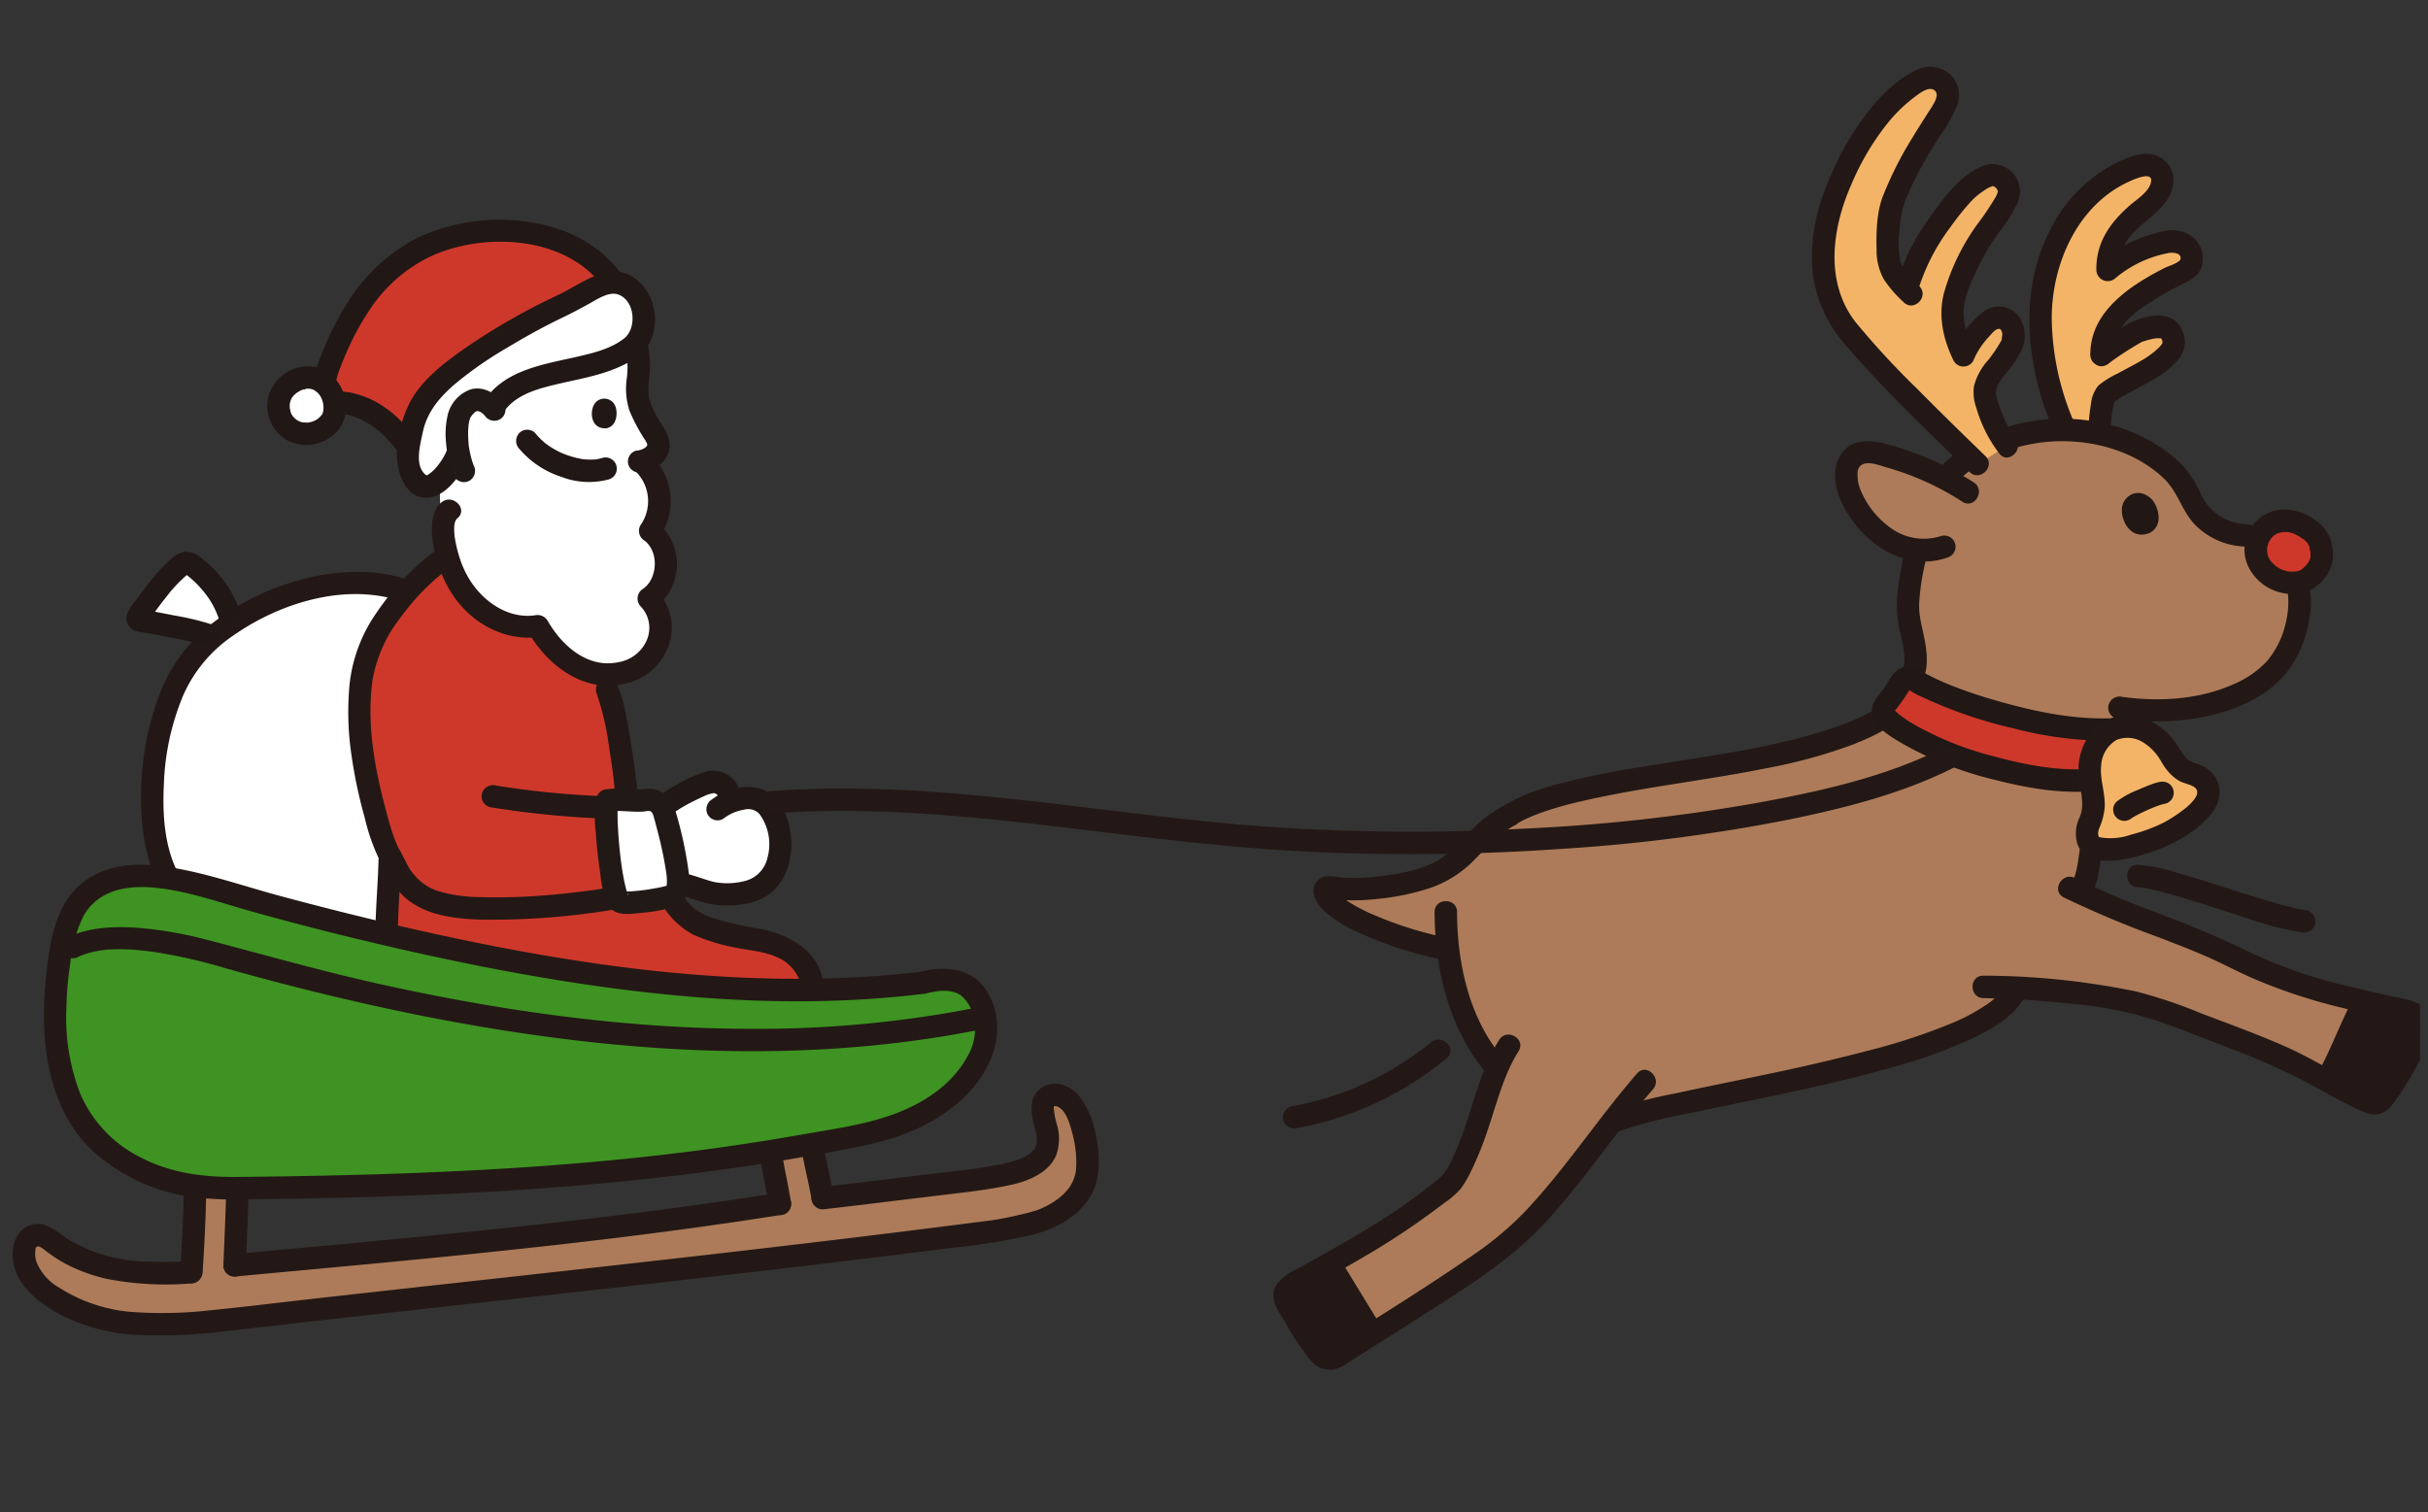 <svg width="61" height="38" fill="none" xmlns="http://www.w3.org/2000/svg"><rect width="100%" height="100%" fill="#333333" stroke="none"/><g clip-path="url(#a)"><path d="M7.855 23.02c.617.16 1.236.312 1.857.459l.006-.258c.009-.345.065-1.23.074-1.576l.003-.141c-.345-.741-.675-2.22-.727-2.928-.06-.813-.081-1.822.338-2.535.224-.428.503-.824.831-1.178-1.383-.513-3.18-.034-4.425.8-.087-.51-.503-1.132-1-1.474a.215.215 0 0 0-.142-.05.204.204 0 0 0-.094.045c-.462.333-.779.861-1.094 1.282-.024.033-.046.078-.012.104.018.01.038.018.058.02.19.033 1.373.246 1.705.367l.126.046a3.499 3.499 0 0 0-.738.827c-.878 1.432-1.051 3.986-.394 5.238.339.058.674.137 1.003.234.867.248 1.742.488 2.625.717Z" fill="#fff"/><path d="M10.17 15.138c-1.423-.522-3.101-.011-4.3.824-.551.369-.987.886-1.259 1.49a6.341 6.341 0 0 0-.493 2.23c-.038.748.004 1.583.36 2.26.169.321-.318.606-.487.285-.354-.674-.45-1.468-.446-2.22a7.23 7.23 0 0 1 .444-2.51 4.059 4.059 0 0 1 1.296-1.799 6.348 6.348 0 0 1 2.245-1.125c.902-.247 1.9-.305 2.79.021.338.124.192.669-.15.544Z" fill="#231815"/><path d="M5.494 15.536a2.127 2.127 0 0 0-.36-.65 2.616 2.616 0 0 0-.437-.434.481.481 0 0 0-.044-.03c-.047-.026-.016-.03.093-.014.004-.005-.08.06-.033.023-.2.17-.382.363-.54.574a9.081 9.081 0 0 0-.348.464l-.055.078-.027.038c-.025.042-.027.03-.007-.037l-.038-.142.016.023-.101-.102c-.028-.014.02-.003.026-.002.022.002.044.008.065.011a44.296 44.296 0 0 1 .685.13c.31.052.618.125.919.22a.29.29 0 0 1 .197.346.284.284 0 0 1-.347.198 6.66 6.66 0 0 0-.919-.22 34.734 34.734 0 0 0-.501-.096c-.104-.02-.214-.03-.315-.058a.336.336 0 0 1-.228-.437c.049-.11.114-.21.193-.301.146-.203.297-.402.456-.595.135-.171.286-.33.45-.473a.673.673 0 0 1 .34-.187.624.624 0 0 1 .461.188c.439.343.767.808.944 1.336.11.346-.434.495-.543.15h-.002Z" fill="#211715"/><path d="M20.377 24.605c-.061-.27-.211-.417-.421-.61-.249-.23-.758-.376-1.197-.423a6.731 6.731 0 0 1-1.028-.266c-.38-.112-.633-.383-.84-.7a3.84 3.84 0 0 0-3.09-1.472 17.676 17.676 0 0 0-4.01.51c-.009.346-.065 1.231-.073 1.576-.007.258-.186.545.764.858.78.257 2.463.71 3.862.835 1.895.17 4.133.26 5.458.25.804-.006.575-.558.575-.558ZM15.482 7.193c-.795-1.273-2.356-1.509-3.626-1.337-2.19.298-3.216 2.017-3.848 4.096a.19.19 0 0 0 .254.217c.33-.127.728.003 1.096.206.49.27.83.744 1.151 1.203" fill="#CE382A"/><path d="M15.24 7.336c-.874-1.371-2.918-1.524-4.31-.944a3.776 3.776 0 0 0-1.646 1.397 6.71 6.71 0 0 0-.566 1.036 8.97 8.97 0 0 0-.225.564c-.053.2-.12.399-.197.592-.03.058.017.059-.033-.01.004-.042-.011-.064-.046-.064-.037-.004-.038-.01-.004-.017a.553.553 0 0 1 .229-.045c.134-.01.27-.002.401.027.287.064.559.182.801.348.465.31.793.766 1.11 1.217.208.298-.28.58-.487.285-.292-.416-.597-.85-1.05-1.102-.217-.121-.492-.25-.749-.214a.949.949 0 0 1-.363.048.488.488 0 0 1-.307-.206c-.147-.226-.03-.475.046-.704.073-.218.151-.434.237-.647a7.83 7.83 0 0 1 .594-1.202 4.508 4.508 0 0 1 1.81-1.717 4.855 4.855 0 0 1 2.621-.424c1.059.115 2.035.58 2.621 1.498.196.306-.292.59-.487.284Z" fill="#211715"/><path d="M9.924 21.743c-.386-.599-.798-2.37-.856-3.167-.06-.814-.081-1.822.338-2.535.377-.773 1.174-1.588 1.606-1.914 0 0 1.189.321 2.456 1.468 1.266 1.146 1.66 1.656 1.66 1.656.2.246.39.843.438 1.12.014.083.153 1.226.153 1.607l-.186 2.573c-.818.138-1.645.226-2.474.263-2.202.087-2.755-.207-3.238-1.278" fill="#CE382A"/><path d="M16.35 11.494c.188-.12.272-.332.093-.589a3.17 3.17 0 0 1-.334-.608c-.15-.333-.094-.566-.07-.915a2.355 2.355 0 0 0-.112-.95c-.081.098-.172.188-.271.269-.965.792-2.613.452-3.273 1.55a.528.528 0 0 0-.459-.2.65.65 0 0 0-.392.401 1.94 1.94 0 0 0-.048.88c-.054.222-.16.428-.312.599.038.211.068.61.121.912.731-.173 4.762-1.248 4.762-1.248a.705.705 0 0 0 .296-.101Z" fill="#fff"/><path d="M16.73 14.23a1.024 1.024 0 0 0-.393-.89 1.321 1.321 0 0 0-.232-1.757l-.086-.068-.82.264c-.549.177-1.31.105-1.762-.482-.513-.196-1.594-.353-1.855.271-.68.483-.528.965-.483 1.388.004.203.022.405.053.606.078.593.34 1.148.747 1.586a1.919 1.919 0 0 0 1.615.584c.258.503.688.898 1.211 1.114.527.192 1.173.105 1.562-.299.39-.403.426-1.129.014-1.51a1.013 1.013 0 0 0 .43-.808Z" fill="#fff"/><path d="M16.343 11.634c.007.38-.041.758-.142 1.124a2.309 2.309 0 0 1-.352.8c-.185.244-.448.419-.745.496-.248.047-.5.07-.753.065a2.072 2.072 0 0 1-.738-.075.29.29 0 0 1-.198-.347.284.284 0 0 1 .347-.197.643.643 0 0 0 .118.03c.079.017-.027 0 .028.005l.096.009a4.739 4.739 0 0 0 .887-.023l.083-.016a.927.927 0 0 0 .069-.019c.023-.007.02-.007-.005.003a1.12 1.12 0 0 0 .274-.18c.032-.03.061-.063.093-.094a1.14 1.14 0 0 0 .016-.025c.068-.112.123-.231.166-.356.135-.386.2-.792.193-1.2-.008-.363.555-.363.563 0Z" fill="#fff"/><path d="M15.982 11.323a.42.42 0 0 0 .253-.095c.046-.051.023-.09-.02-.159a4.536 4.536 0 0 1-.4-.75 1.8 1.8 0 0 1-.065-.83c.037-.32.009-.643-.082-.95-.112-.347.432-.495.543-.15.109.364.143.747.1 1.125-.022.15-.026.303-.012.454.036.156.095.307.176.446.146.287.405.539.336.887-.063.32-.374.52-.679.566a.291.291 0 0 1-.347-.198.284.284 0 0 1 .197-.346ZM15.466 10.227c.053.148.038.493-.243.536-.374.014-.412-.401-.295-.602a.296.296 0 0 1 .538.066Z" fill="#211715"/><path d="M15.524 17.25c.187.466.256.994.338 1.485.045.275.085.551.116.828.03.162.034.328.013.49a.282.282 0 0 1-.544-.149c-.013.064-.002.063-.005.007l-.004-.099a4.687 4.687 0 0 0-.024-.261l-.022-.175-.006-.047-.014-.099c-.02-.136-.041-.271-.064-.407a6.837 6.837 0 0 0-.327-1.423.284.284 0 0 1 .197-.346.288.288 0 0 1 .347.197h-.002Z" fill="#231815"/><path d="M17.098 22.155c.303.17.637.277.983.313.338.012 1.027.01 1.305-.477a1.59 1.59 0 0 0 .184-.432c.076-.393.013-.8-.179-1.151a.816.816 0 0 0-.217-.248c-.22-.159-.58-.116-.87.01l.006-.018a.396.396 0 0 0-.409-.503.91.91 0 0 0-.252.066c-.373.15-.724.352-1.042.6" fill="#fff"/><path d="M17.886 20.088c.337-.26.87-.41 1.28-.248.512.203.708.849.715 1.352.006.484-.169 1.003-.578 1.291-.318.225-.736.273-1.115.268a2.252 2.252 0 0 1-.662-.124c-.226-.071-.458-.167-.693-.14a.283.283 0 0 1-.282-.282.288.288 0 0 1 .282-.282c.38-.043.747.15 1.106.238.252.048.51.041.758-.021a.773.773 0 0 0 .585-.588 1.287 1.287 0 0 0-.2-1.097.383.383 0 0 0-.391-.11c-.19.03-.37.11-.522.229a.283.283 0 0 1-.385-.101.289.289 0 0 1 .101-.386l.001.001Z" fill="#211715"/><path d="M16.407 20.115c.188-.156.391-.292.607-.407.208-.121.428-.221.657-.3a.732.732 0 0 1 .706.128.663.663 0 0 1 .203.69.282.282 0 0 1-.543-.15c.002-.008.014-.073.01-.034-.002.036-.002-.015-.002-.022.003-.032.012.046-.002-.004-.009-.03-.007-.018.004.003-.009-.016-.02-.033-.028-.05-.017-.032.04.044-.006-.004-.02-.02-.015-.014.005 0-.016-.011-.034-.019-.049-.03-.03-.022.058.022-.006-.002-.03-.01-.018-.005.007-.003h-.058c-.036-.003.041-.012.002 0l-.12.03c-.078.022.03-.016-.017.005l-.068.031a7.06 7.06 0 0 0-.474.233c-.08.045-.16.092-.236.143-.068.043-.132.09-.193.141a.289.289 0 0 1-.399 0 .285.285 0 0 1 0-.398Z" fill="#211715"/><path d="M15.609 22.823a18.815 18.815 0 0 1-3.496.284c-.69-.02-1.446-.099-1.975-.589a2.57 2.57 0 0 1-.56-.84.29.29 0 0 1 .101-.385.284.284 0 0 1 .386.101c.059.133.126.263.2.388.054.096.12.184.196.263.155.164.35.285.566.35.33.095.67.144 1.014.146.541.016 1.083.002 1.622-.043.602-.045 1.2-.122 1.796-.218a.29.29 0 0 1 .347.197.284.284 0 0 1-.197.347v-.001ZM12.457 19.737c.918.148 1.844.238 2.773.27.361.017.364.581 0 .563a23.337 23.337 0 0 1-2.923-.29.284.284 0 0 1-.197-.347.288.288 0 0 1 .346-.197Z" fill="#231815"/><path d="M12.39 10.242c.662-1.087 2.535-.757 3.498-1.547.289-.237.331-.578.246-.94-.091-.383-.433-.721-.818-.645-.384.076-.818.394-1.176.557-.722.328-2.064 1.08-2.83 1.715-.604.503-.88.905-.98 1.508-.026.151-.24.923.195 1.267.388.306.869-.516.936-.679" fill="#fff"/><path d="M12.147 10.1c.507-.805 1.498-.94 2.35-1.136.405-.094.854-.198 1.187-.464.326-.26.267-.965-.164-1.104-.229-.074-.522.127-.711.231-.232.128-.462.25-.7.364-.468.225-.923.478-1.367.746-.468.27-.912.579-1.327.925-.383.332-.69.7-.795 1.206-.061.3-.215.828.073 1.061.022.018.046.02.008.013.026.005.03 0 .05-.013a.913.913 0 0 0 .202-.177c.11-.125.199-.265.265-.417a.284.284 0 0 1 .386-.1.289.289 0 0 1 .1.385c-.149.35-.477.791-.869.872-.617.127-.88-.618-.86-1.101.012-.467.133-.925.353-1.338.314-.544.844-.946 1.35-1.3a15.919 15.919 0 0 1 1.637-.99c.233-.124.47-.238.707-.352.31-.147.594-.34.91-.472.31-.129.627-.175.93-.004a1.189 1.189 0 0 1 .544.743 1.27 1.27 0 0 1-.102.962c-.158.23-.376.412-.631.525-.533.267-1.127.356-1.7.493-.494.118-1.052.27-1.34.726-.193.306-.68.023-.486-.285Z" fill="#211715"/><path d="M15.274 12.05c-.384.1-.79.077-1.16-.065a2.328 2.328 0 0 1-1.067-.707.29.29 0 0 1 0-.399.284.284 0 0 1 .398 0 1.705 1.705 0 0 0 .239.244c.004.004.058.046.034.028a2.205 2.205 0 0 0 .389.229 2.318 2.318 0 0 0 .537.157c.078.014-.035-.003.01.001l.062.006c.081.005.163.005.245 0 .015-.001.07-.01.002.001l.053-.01c.037-.007.073-.016.11-.027a.282.282 0 1 1 .15.543h-.002Z" fill="#211715"/><path d="M10.072 21.645c-.014.526-.06 1.05-.073 1.576a.282.282 0 1 1-.564 0c.014-.526.06-1.05.074-1.576a.282.282 0 1 1 .563 0ZM17.135 22.465c.167.282.433.493.746.591.365.115.737.204 1.115.266.693.109 1.464.469 1.654 1.209.09.351-.453.501-.543.15a1.04 1.04 0 0 0-.6-.636c-.33-.147-.683-.163-1.03-.235a4.886 4.886 0 0 1-1.059-.325 1.986 1.986 0 0 1-.77-.735c-.201-.303.287-.585.487-.285Z" fill="#231815"/><path d="M12.175 10.436c.03.042-.02-.02-.024-.024-.003-.004-.066-.054-.023-.024-.021-.015-.044-.027-.067-.04-.043-.027.014.001-.014-.007-.008-.002-.083-.02-.045-.014.038.007-.024.001-.032 0 .059.004.014 0-.009.005.055-.01.013-.001-.01.011-.057.03.028-.032-.02.015-.018.018-.037.035-.054.054-.005.005-.046.058-.026.03a.612.612 0 0 0-.053.093c.03-.061.006-.007.001.01-.011.04-.018.082-.026.123-.01.06.003-.052-.001.017l-.006.06a2.283 2.283 0 0 0-.005.138c0 .107.006.214.017.32.005.053-.002-.012.003.02a2.64 2.64 0 0 0 .085.375c.008.024.016.048.025.07.005.014.034.08.008.023a.289.289 0 0 1-.1.385.285.285 0 0 1-.386-.1 2.633 2.633 0 0 1-.204-.828 2.136 2.136 0 0 1 .047-.754.906.906 0 0 1 .575-.612c.327-.087.646.112.83.368a.283.283 0 0 1-.101.386.29.29 0 0 1-.386-.101Z" fill="#211916"/><path d="M16.87 22.514c.26-.087.145-.626.13-.737a11.653 11.653 0 0 0-.342-1.453.391.391 0 0 0-.412-.225c-.274.048-.711-.042-.984.011-.1.342.09 2.297.29 2.532.098.114 1.126-.064 1.317-.128Z" fill="#fff"/><path d="M16.794 22.242a.095.095 0 0 0-.051.028c-.02.03-.022.033-.005.006.014-.028.014-.026-.001.005a.451.451 0 0 0 .014-.047.839.839 0 0 0 .003-.132 1.623 1.623 0 0 0-.006-.104c-.002-.015-.017-.12-.004-.039l-.017-.107a9.933 9.933 0 0 0-.21-.982 13.343 13.343 0 0 0-.098-.366.606.606 0 0 1-.028-.091c-.01-.026-.001-.009.023.054a.06.06 0 0 1-.02-.037c-.03-.021-.02-.03-.05-.045-.048-.023-.116.002-.196.008a2.336 2.336 0 0 1-.277-.002c-.099-.004-.196-.011-.294-.014-.08-.002-.16 0-.24.006l.197-.197a.267.267 0 0 1-.01.041c-.025.055.002-.05.002-.009 0 .052-.008.104-.01.156-.002.123 0 .247.007.37.014.311.043.622.083.932.008.058.003.022.002.009a4.605 4.605 0 0 0 .023.163c.012.076.025.152.04.227.02.112.046.222.079.33l.02.06c.019.06-.023-.05-.006-.014.002.003.02.037.021.036.042-.034-.192-.11-.105-.09.038.008-.075-.002.002 0l.08.002c.068 0 .137-.006.206-.012a4.48 4.48 0 0 0 .466-.064c.121-.019.242-.045.36-.08.346-.111.494.433.15.544a4.541 4.541 0 0 1-.895.156c-.265.028-.618.074-.769-.202a2.384 2.384 0 0 1-.196-.77c-.054-.354-.093-.71-.116-1.067a2.738 2.738 0 0 1 .022-.868.277.277 0 0 1 .197-.197c.181-.027.365-.034.547-.019.09.005.181.011.272.012.08.001.16-.004.24-.014a.685.685 0 0 1 .712.52c.159.52.275 1.05.346 1.59.042.341 0 .715-.36.859a.283.283 0 0 1-.347-.197.289.289 0 0 1 .197-.348Z" fill="#211916"/><path d="M16.303 11.384a1.604 1.604 0 0 1 .276 2.098l-.101-.385a1.366 1.366 0 0 1-.036 2.185l.056-.443a1.331 1.331 0 0 1 .327 1.298 1.468 1.468 0 0 1-.997 1.007c-1.062.34-2.055-.38-2.56-1.27l.319.13c-.968.131-1.857-.402-2.325-1.24a3.308 3.308 0 0 1-.4-1.243c-.031-.296-.018-.694.232-.9.277-.228.679.168.398.4-.113.092-.08.357-.065.51-.01-.108.005.02.01.041a3.387 3.387 0 0 0 .103.42c.052.17.122.333.208.487.33.591.979 1.078 1.688.982a.295.295 0 0 1 .319.13c.353.622 1.004 1.21 1.775 1.048a.942.942 0 0 0 .723-.563.78.78 0 0 0-.155-.838.285.285 0 0 1 .058-.443c.37-.256.402-.936.035-1.212a.286.286 0 0 1-.101-.385 1.05 1.05 0 0 0-.188-1.415c-.28-.231.121-.628.399-.399h.002Z" fill="#231815"/><path d="M7.372 10.825a.701.701 0 0 1-.317-.907c.108-.265.595-.594.995-.352a.788.788 0 0 1 .29.98.766.766 0 0 1-.968.28Z" fill="#fff"/><path d="M7.228 11.07a.99.99 0 0 1-.486-1.096 1.038 1.038 0 0 1 1.17-.756.887.887 0 0 1 .323.134 1.072 1.072 0 0 1 .452.962.867.867 0 0 1-.186.488 1.048 1.048 0 0 1-1.273.268.284.284 0 0 1-.101-.386.289.289 0 0 1 .385-.101l.016.008a.228.228 0 0 1-.018-.007.746.746 0 0 0 .1.03l.017.003a.245.245 0 0 1-.023-.002c.035-.001.07 0 .104.004.018 0 .035-.002.052-.003.057-.004-.068.013.003-.002a.794.794 0 0 0 .14-.042l-.035.015.031-.014a.841.841 0 0 0 .09-.052l.013-.01a.334.334 0 0 1-.016.013c.005-.012.034-.029.044-.039a.868.868 0 0 1 .062-.068c-.047.037-.023.031-.005.003l.018-.03c.015-.025.008-.05-.011.03.002-.01.007-.021.01-.031a.813.813 0 0 0 .02-.08c.015-.067-.005.07 0 0a.82.82 0 0 0 .003-.082c0-.027-.005-.056-.006-.085.003.087.006.042.001.018a.817.817 0 0 0-.035-.13c-.01-.027-.033-.051.006.01-.008-.013-.014-.029-.02-.043-.015-.028-.032-.054-.05-.081-.03-.05.045.05.006.006-.014-.017-.028-.034-.044-.049l-.03-.028c-.03-.03-.025.002.01.006-.01-.001-.034-.024-.043-.03l-.05-.029c-.056-.034.056.016-.004-.003l-.054-.016a.213.213 0 0 1-.054-.01c.045.005.052.006.02.004a.617.617 0 0 0-.08 0c-.051.004-.004.015.012-.002-.013.014-.083.019-.104.025a.237.237 0 0 1-.05.018l.034-.014a.957.957 0 0 0-.137.077l-.014.01c-.024.018-.019.013.016-.014a.822.822 0 0 0-.095.089c-.01.01-.019.024-.03.034.052-.047.025-.033.01-.01a.507.507 0 0 0-.034.06.47.47 0 0 1 .011-.028c.002.01-.014.043-.018.053a.735.735 0 0 0-.02.082.624.624 0 0 0-.002.035v.053c0 .011 0 .023.002.034a.223.223 0 0 1-.005-.024c.016.035.016.08.029.117.005.01.009.02.011.032a.765.765 0 0 0 .042.066c.027.03.057.06.088.087l-.028-.022a.937.937 0 0 0 .095.059.285.285 0 0 1 .101.385.288.288 0 0 1-.386.1Z" fill="#211715"/><path d="M9.68 21.887a5.038 5.038 0 0 1-.517-1.342 12.147 12.147 0 0 1-.334-1.582 7.352 7.352 0 0 1-.046-1.776 3.86 3.86 0 0 1 .688-1.808 6.566 6.566 0 0 1 1.399-1.493.284.284 0 0 1 .385.1.289.289 0 0 1-.101.386c-.417.332-.786.72-1.097 1.153a3.466 3.466 0 0 0-.701 1.588c-.139 1.033.04 2.096.3 3.095.123.47.25.98.511 1.395.194.307-.294.59-.487.284Z" fill="#231815"/><path d="M4.898 30.018a74.465 74.465 0 0 1-.09 1.945c-1.273.08-2.437-.014-3.36-.665a6.526 6.526 0 0 0-.314-.212.333.333 0 0 0-.508.218.894.894 0 0 0-.014.366 1.48 1.48 0 0 0 .735.925c1.212.845 2.837.737 4.574.538 6.386-.728 12.723-1.374 19.096-2.205a7.66 7.66 0 0 0 1.2-.284c.834-.338 1.065-.853 1.097-1.237a3.091 3.091 0 0 0-.163-1.213c-.097-.279-.267-.6-.552-.676a.331.331 0 0 0-.37.144c-.095.145.025.55.068.735.137.59-.181.823-.68 1.024a9.314 9.314 0 0 1-1.182.233c-1.47.168-2.296.282-3.766.45-.073-.445-.205-.976-.252-1.26l-1.045.197c.047.284.17.866.24 1.287-4.536.518-9.197 1.044-13.732 1.562.016-.444.074-1.531.081-1.873H4.898Z" fill="#AD7B59"/><path d="M5.895 31.51c3.555-.331 7.114-.643 10.655-1.106.992-.13 1.983-.272 2.972-.429a.291.291 0 0 1 .346.197.283.283 0 0 1-.197.347c-3.548.564-7.122.933-10.698 1.27l-3.078.286a.284.284 0 0 1-.282-.282.288.288 0 0 1 .282-.282ZM20.688 28.77c.07.414.179.821.249 1.236a.289.289 0 0 1-.198.347.285.285 0 0 1-.346-.197c-.07-.415-.178-.823-.249-1.237a.289.289 0 0 1 .198-.347.285.285 0 0 1 .346.197Z" fill="#231815"/><path d="M19.643 28.966c.067.403.157.803.224 1.206a.307.307 0 0 1-.028.217.281.281 0 0 1-.515-.067c-.067-.404-.157-.804-.224-1.206a.305.305 0 0 1 .028-.218.281.281 0 0 1 .515.068ZM5.18 30.018a42.51 42.51 0 0 1-.09 1.945.288.288 0 0 1-.283.282.284.284 0 0 1-.282-.282c.044-.647.077-1.297.091-1.945a.282.282 0 1 1 .564 0ZM6.242 30.018c-.013.591-.044 1.183-.065 1.775a.282.282 0 1 1-.564 0c.021-.592.053-1.184.066-1.775a.282.282 0 1 1 .563 0Z" fill="#231815"/><path d="M23.186 24.692c-5.554.688-11.98-.68-17.957-2.389-1.056-.302-2.355-.567-3.118.222-.388.402-.52.98-.608 1.531-.266 1.683-.164 3.645 1.128 4.757.823.709 1.949 1.054 3.035 1.044 5.74-.052 10.616-.266 16.014-1.354 1.16-.234 2.36-.818 2.898-1.874a1.583 1.583 0 0 0 .125-1.261c-.155-.406-.445-.962-1.516-.676" fill="#3E9322"/><path d="M23.187 24.973c-3.695.453-7.458.021-11.091-.691a79.365 79.365 0 0 1-5.672-1.352c-.812-.222-1.636-.528-2.477-.62-.712-.078-1.473.028-1.852.712a3.452 3.452 0 0 0-.327 1.158c-.056.367-.09.736-.099 1.107-.04.74.076 1.48.338 2.173a3.193 3.193 0 0 0 1.498 1.607c.774.411 1.608.514 2.472.505 3.797-.039 7.6-.161 11.37-.641a59.003 59.003 0 0 0 2.775-.42c.847-.15 1.736-.262 2.535-.595.673-.28 1.305-.73 1.655-1.384a1.332 1.332 0 0 0 .102-1.137.934.934 0 0 0-.294-.4c-.248-.152-.576-.104-.858-.032-.352.09-.501-.454-.15-.544.665-.169 1.371-.091 1.726.562.41.756.194 1.595-.311 2.248-.506.653-1.245 1.077-2.016 1.342a9.348 9.348 0 0 1-1.274.305c-.512.099-1.025.19-1.54.276-3.92.649-7.888.881-11.857.957-.518.01-1.036.017-1.554.023-.48.02-.962.002-1.44-.053a4.696 4.696 0 0 1-2.452-1.101c-1.22-1.087-1.404-2.884-1.239-4.416.087-.811.207-1.775.867-2.339.646-.552 1.518-.557 2.314-.421.92.156 1.818.473 2.717.714.993.267 1.99.518 2.993.751 3.843.888 7.82 1.526 11.775 1.27.457-.029.912-.071 1.366-.127a.283.283 0 0 1 .282.282.289.289 0 0 1-.282.282Z" fill="#231815"/><path d="M24.58 25.88c-3.198.633-6.484.658-9.717.306-3.095-.338-6.145-1.003-9.14-1.842a13.64 13.64 0 0 0-1.842-.423c-.61-.083-1.34-.145-1.916.122a.29.29 0 0 1-.385-.101.284.284 0 0 1 .1-.386c.567-.263 1.208-.289 1.822-.24.58.051 1.155.152 1.718.303 1.395.363 2.777.76 4.185 1.076 3.136.703 6.34 1.16 9.56 1.156a28.38 28.38 0 0 0 5.466-.513c.354-.07.506.473.15.543ZM20.671 29.822c.747-.085 1.493-.177 2.24-.268l1.121-.134.265-.03.148-.018c.042-.005-.08.012.004 0 .12-.017.24-.037.359-.058.232-.034.461-.083.686-.147.176-.056.415-.16.51-.327.115-.204-.011-.471-.052-.68-.061-.316-.073-.649.235-.842.307-.192.692-.05.914.207.216.276.36.602.42.947.123.565.156 1.209-.2 1.699-.328.453-.845.719-1.378.853-.649.147-1.306.254-1.968.322-3.489.444-6.983.839-10.478 1.226l-5.209.578c-.872.098-1.744.2-2.616.295-.74.097-1.488.129-2.234.094a4.65 4.65 0 0 1-1.964-.53C.95 32.716.38 32.274.321 31.623c-.032-.359.107-.755.487-.852.36-.092.641.2.92.377a4.007 4.007 0 0 0 1.956.55c.375.016.75.011 1.124-.014.363-.022.361.541 0 .563a7.742 7.742 0 0 1-2.105-.11 4.178 4.178 0 0 1-.924-.317 3.227 3.227 0 0 1-.427-.245l-.155-.109c-.058-.039-.152-.132-.22-.145-.096-.017-.085.07-.093.157a.592.592 0 0 0 .067.307c.117.24.304.44.538.57.529.336 1.13.544 1.754.604.685.054 1.374.041 2.056-.039.8-.077 1.599-.177 2.398-.268 1.632-.183 3.265-.364 4.898-.543 3.274-.362 6.547-.728 9.817-1.131.822-.102 1.644-.206 2.465-.312.239-.031.474-.081.708-.135.107-.025.214-.05.32-.08.045-.012.09-.026.137-.04l.046-.015c.04-.013-.054.023-.014.006.45-.184.886-.487.957-.984-.002.013-.005.047 0-.01a2.263 2.263 0 0 0 .004-.364 2.81 2.81 0 0 0-.095-.572c-.054-.202-.15-.577-.373-.667-.036-.015-.065-.024-.097 0 .025-.018.001-.008.004.039.012.128.035.254.069.378.086.261.083.544-.007.803-.19.451-.716.657-1.163.752-.527.113-1.06.174-1.595.237-.669.08-1.337.163-2.005.243-.368.045-.735.088-1.103.13a.283.283 0 0 1-.282-.282.289.289 0 0 1 .282-.282l.001-.001Z" fill="#231815"/><path d="M56.458 13.452a1.542 1.542 0 0 1-1.314-.724c-.113-.185-.185-.393-.302-.575a2.03 2.03 0 0 0-.407-.444c-1.076-.915-2.73-1.14-4.084-.663 0 0-.761.332-.896.456-.184.169-.395.308-.565.496 0 0-.724 1.19-.79 2.057-.028.373-.15.734-.165 1.108-.019.498.198.94.192 1.397.003.347-.08.689-.244.995-1.569 1.78-7.303 1.716-9.547 2.717a2.765 2.765 0 0 0-.874.571c-.528.512-.86.874-1.118 1.555-.133 1.547.204 3.26 1.272 4.449-.372.894-.605 2.077-1.153 2.872-.532.446-1.094.854-1.683 1.221-.97.592-1.359.803-2.254 1.302-.116.065-.238.157-.251.289a.316.316 0 0 0 .05.206c.179.26.533.958.855 1.3a.317.317 0 0 0 .404.05c.86-.554 3.004-1.868 4.172-2.747.846-.637 1.911-2.055 2.762-3.157l.042-.016c1.776-.68 9.253-1.512 10.077-3.298l.02-.042c1.169.063 2.673.22 3.553.528.567.198 1.759.66 2.711 1.035 1.057.417 1.512.797 2.456 1.237.12.056.254.128.375.073a.422.422 0 0 0 .153-.146 8.575 8.575 0 0 0 .905-1.597.382.382 0 0 0-.258-.524c-1.177-.3-2.752-.54-4.275-1.317-1.282-.654-2.738-1.11-4.02-1.764.229-.602.42-1.216.574-1.84.26-1.04.419-2.73.419-2.73 1.632.233 2.96-.173 3.678-.752.855-.689 1.49-3.304-.085-3.537a1.496 1.496 0 0 1-.452-.082" fill="#AD7B59"/><path d="M52.746 10.771c.028-.398.069-.77.176-.89.214-.14.472-.284.8-.456.463-.245.812-.519.875-.727.056-.181-.062-.443-.24-.473a1.277 1.277 0 0 0-.584.08c-.268.085-.738.458-.975.609.018-.436.205-.847.521-1.148a6.856 6.856 0 0 1 1.239-.808c.266-.133.547-.208.503-.502-.048-.32-.325-.434-.644-.372a3.666 3.666 0 0 0-1.469.702c-.029-.934.638-1.273 1.163-1.793.127-.127.267-.404.207-.574a.41.41 0 0 0-.494-.266c-1.237.297-2.121 1.47-2.426 2.704-.306 1.234-.06 2.64.431 3.811M50.434 11.202c-.278-.323-.552-1.088-.57-1.277-.036-.354.253-.615.44-.875.096-.133.182-.275.255-.423a.548.548 0 0 0-.103-.553c-.068-.059-.261-.19-.522.025-.262.228-.468.511-.603.83a3.719 3.719 0 0 1-.252-.736c-.131-.613.188-1.235.462-1.798.302-.618.925-1.247.935-1.578a.44.44 0 0 0-.412-.423c-.207.008-.616.307-.794.523-.698.85-1.09 1.383-1.367 2.351-.265-.267-.449-.468-.471-.901-.018-.329.021-1.071.15-1.374.393-.929.608-1.237 1.176-2.137.09-.14.271-.483.124-.699a.48.48 0 0 0-.532-.18c-.619.252-1.261 1.009-1.598 1.585a7.174 7.174 0 0 0-.815 1.881c-.202.81-.184 1.571.157 2.333.163.319.373.611.625.866.91 1.023 1.963 2.043 2.964 3.018" fill="#F4B467"/><path d="M52.656 8.671a8.45 8.45 0 0 1 .853-.558c.322-.156.846-.3 1.15-.04a.71.71 0 0 1 .233.55.758.758 0 0 1-.233.486c-.308.33-.737.523-1.126.737-.1.055-.2.113-.3.172a.798.798 0 0 1-.139.087l.024-.024c.026-.031.03-.032.012-.003-.003-.002.014-.04-.002.005a2.61 2.61 0 0 0-.1.688.288.288 0 0 1-.282.282.285.285 0 0 1-.282-.282c.013-.215.037-.43.072-.643a.831.831 0 0 1 .187-.445c.15-.12.314-.222.488-.302.185-.103.375-.197.558-.304.156-.086.302-.19.435-.31.027-.025.053-.051.078-.079.03-.035-.005.006.03-.04a.228.228 0 0 0 .018-.032l-.007.017c.003-.008.012-.058.009-.032-.003.026-.009-.04-.002-.02a.177.177 0 0 0-.046-.09c.031.028.003.008.01.008h-.088a.813.813 0 0 0-.185.03c-.05.012-.1.026-.15.042l-.045.014c-.047.017.011-.006-.02.009-.3.17-.588.358-.865.563-.306.197-.589-.29-.285-.486Z" fill="#231815"/><path d="M51.558 10.745c-.664-1.603-.86-3.513.009-5.08a3.7 3.7 0 0 1 1.617-1.58c.362-.168.824-.36 1.176-.071.33.269.297.693.075 1.022-.209.311-.553.52-.812.787a1.29 1.29 0 0 0-.393.964l-.48-.199a3.62 3.62 0 0 1 1.64-.783.85.85 0 0 1 .744.19.705.705 0 0 1 .17.737c-.099.243-.339.342-.56.449-.292.144-.574.31-.842.498a1.945 1.945 0 0 0-.613.565c-.129.2-.2.432-.208.67.004.363-.56.364-.564 0-.012-1.087 1.013-1.75 1.873-2.185.078-.039.38-.131.394-.225.023-.152-.192-.16-.281-.15a2.904 2.904 0 0 0-1.354.633.286.286 0 0 1-.481-.2c-.012-.685.335-1.18.829-1.617.174-.153.514-.36.547-.613.037-.278-.49-.026-.597.025-1.26.602-1.888 2.041-1.9 3.38.006.906.195 1.801.555 2.633a.284.284 0 0 1-.197.347.29.29 0 0 1-.347-.197Z" fill="#231815"/><path d="M37.938 20.481c-.695.306-.972.953-1.613 1.347-.641.393-2.127.605-2.867.473-.066-.012-.156-.014-.176.05a.13.13 0 0 0 .007.075c.141.452 1.14.845 1.663 1.03.443.165.9.293 1.363.386" fill="#AD7B59"/><path d="M32.333 32.394a.643.643 0 0 1 .191-.15c.352-.196.625-.348.886-.495l.035.064.967 1.581.078.119c-.364.23-.68.43-.908.576a.318.318 0 0 1-.404-.05c-.321-.344-.676-1.04-.855-1.301a.315.315 0 0 1-.05-.206.261.261 0 0 1 .06-.138ZM60.82 25.927a.384.384 0 0 0-.27-.493c-.355-.09-.745-.175-1.16-.27-.271.553-.659 1.45-.926 1.992.274.151.558.307.91.471.12.057.255.129.376.074a.423.423 0 0 0 .153-.146 8.569 8.569 0 0 0 .917-1.628Z" fill="#231815"/><path d="M49.445 12.363a7.412 7.412 0 0 0-2.182-.947.866.866 0 0 0-.608.004c-.37.193-.304.746-.115 1.117.206.431.532.794.938 1.047a1.64 1.64 0 0 0 1.37.155" fill="#AD7B59"/><path d="M57.895 14.41c.155.325.203.691.137 1.046a2.969 2.969 0 0 1-.474 1.292c-.527.77-1.475 1.148-2.367 1.297a6.664 6.664 0 0 1-2.018.009.283.283 0 0 1-.197-.347.289.289 0 0 1 .346-.197c.918.127 1.916.069 2.773-.31.327-.133.622-.335.864-.593.238-.288.402-.63.476-.995.042-.18.06-.365.055-.55a.91.91 0 0 0-.082-.368c-.177-.317.31-.601.487-.284ZM57.89 23.43c-.734-.087-1.454-.369-2.155-.592-.403-.129-.806-.258-1.214-.372a9.086 9.086 0 0 0-.497-.127 3.852 3.852 0 0 0-.19-.036c-.052-.009.039 0-.04-.005l-.08-.006c-.362-.014-.364-.577 0-.563.3.024.597.082.885.173.404.11.802.238 1.201.365.409.13.817.262 1.23.383.172.051.344.1.518.143.068.017.135.032.203.046l.102.02a2.723 2.723 0 0 0 .038.006.29.29 0 0 1 .282.282.284.284 0 0 1-.282.281v.001ZM50.878 25.013c-.229.482-.753.795-1.212 1.023-.691.329-1.412.592-2.152.788-1.64.467-3.319.776-4.985 1.13-.644.114-1.278.277-1.897.486a.284.284 0 0 1-.346-.197.288.288 0 0 1 .197-.347 11.156 11.156 0 0 1 1.583-.418c.774-.169 1.551-.322 2.327-.487a50.427 50.427 0 0 0 2.514-.585c.74-.184 1.464-.422 2.168-.713.31-.13.605-.292.882-.483.013-.01.026-.02.04-.028.042-.032-.016.013.01-.007a2.28 2.28 0 0 0 .22-.203c.019-.02.036-.041.054-.062.033-.038-.002.004-.007.01l.029-.04c.032-.048.062-.1.088-.152.155-.328.64-.042.486.284ZM36.606 22.915c.004 1.301.309 2.7 1.183 3.707.236.272-.16.673-.399.398-.975-1.122-1.343-2.646-1.348-4.105 0-.363.563-.363.564 0ZM48.37 14.132a5.854 5.854 0 0 0-.155 1.06c-.006.32.094.623.148.934.055.312.085.677-.062.97-.124.2-.293.37-.493.497a.284.284 0 0 1-.385-.102.288.288 0 0 1 .101-.385.694.694 0 0 0 .306-.386c.05-.268-.03-.545-.086-.806a3.062 3.062 0 0 1-.083-.905c.034-.345.09-.689.165-1.027.073-.355.616-.205.544.15Z" fill="#231815"/><path d="M48.08 17.755c-.406.454-.972.735-1.531.953-.703.26-1.426.458-2.162.593-1.548.312-3.124.475-4.663.833a8.78 8.78 0 0 0-1.007.287c-.398.144-.883.368-1.168.749a.29.29 0 0 1-.385.1.284.284 0 0 1-.101-.385c.494-.66 1.293-.972 2.065-1.183.71-.182 1.429-.329 2.154-.438 1.572-.262 3.185-.45 4.705-.952.623-.206 1.268-.478 1.695-.956.242-.27.64.13.398.399ZM49.302 12.606a7.172 7.172 0 0 0-1.25-.642 7.581 7.581 0 0 0-.665-.223c-.169-.048-.406-.147-.581-.08a.238.238 0 0 0-.137.233.999.999 0 0 0 .082.436c.153.361.4.676.715.91a1.42 1.42 0 0 0 1.307.227.28.28 0 0 1 .347.197.282.282 0 0 1-.197.346c-1.085.38-2.155-.385-2.627-1.33-.194-.39-.304-.928-.017-1.302.374-.487 1.049-.254 1.532-.097a7.803 7.803 0 0 1 1.776.839c.305.194.022.682-.285.487ZM50.277 10.775a4.754 4.754 0 0 1 2.793-.085c.442.12.86.312 1.238.568.207.138.398.3.568.481.169.201.308.425.414.665a1.294 1.294 0 0 0 1.168.767c.363 0 .364.564 0 .563a1.857 1.857 0 0 1-1.266-.504c-.365-.343-.46-.855-.82-1.2-.643-.618-1.558-.918-2.437-.943a4.228 4.228 0 0 0-1.508.232c-.343.118-.49-.426-.15-.544Z" fill="#231815"/><path d="M48.69 11.799a3.66 3.66 0 0 1 .622-.54.281.281 0 0 1 .414.318.317.317 0 0 1-.13.168 4.246 4.246 0 0 0-.139.103l.057-.044a3.31 3.31 0 0 0-.425.394.282.282 0 0 1-.481-.199.307.307 0 0 1 .082-.2Z" fill="#231815"/><path d="M58.054 13.332c.306.217.292.631.263.76a.903.903 0 0 1-.374.473.884.884 0 0 1-.6.047 1 1 0 0 1-.474-.296.74.74 0 0 1-.144-.763.69.69 0 0 1 .568-.458c.24-.03.425-.001.76.237Z" fill="#CE382A"/><path d="M58.196 13.089c.186.131.32.325.378.546.042.163.049.334.02.5-.05.21-.167.399-.331.539a.964.964 0 0 1-.662.25 1.224 1.224 0 0 1-1.142-.748 1.007 1.007 0 0 1 1.045-1.369c.252.031.49.128.69.282a.281.281 0 1 1-.284.487 2.012 2.012 0 0 0-.292-.174c.008.003.056.02.01.004a1.04 1.04 0 0 0-.11-.031c-.01-.002-.066-.008-.016-.004.05.003-.007 0-.014 0a.84.84 0 0 0-.087-.002c-.015 0-.082-.003-.089.007.004-.005.058-.012.012-.001-.025.006-.05.01-.074.018l-.05.017c.06-.022.015-.008 0 .002l-.046.026c-.003.002-.057.041-.022.014.036-.027-.016.015-.018.018l-.037.037c-.012.012-.04.05-.003 0a.897.897 0 0 0-.036.053c-.02.03-.035.063-.052.096.03-.06-.001.006-.005.019a.64.64 0 0 0-.02.076c.008-.045-.002.03-.003.032v.059c0 .017.016.097 0 .03.009.038.018.075.029.112.014.05.002.01-.003-.002l.031.063c.008.014.017.026.024.04.037.062-.038-.036.013.017.032.033.063.066.097.097.015.014.03.027.047.04-.042-.032-.007-.006.002-.001.034.02.067.043.103.061.008.005.081.034.022.012l.046.017c.043.013.087.024.131.032-.064-.012-.013-.002.005 0a1.347 1.347 0 0 0 .18-.002c-.061.005-.01.002.007-.001a.708.708 0 0 0 .056-.013l.043-.014c-.066.02.008-.005.026-.016l.034-.024c-.056.04.003-.004.012-.013a.993.993 0 0 0 .076-.077c.01-.01.044-.053.01-.01a.812.812 0 0 0 .067-.1c.014-.025.026-.059.01-.013.01-.028.014-.056.023-.084.013-.043-.004.07-.005.036l.003-.045a.971.971 0 0 0 0-.09l-.002-.033c-.005-.06-.012-.009.002.006-.016-.016-.017-.083-.024-.108-.003-.008-.012-.051-.019-.055l.014.031a.734.734 0 0 0-.041-.08c-.01-.014-.057-.069-.01-.018l-.029-.031c-.01-.01-.081-.069-.027-.029a.29.29 0 0 1-.1-.385.285.285 0 0 1 .385-.103Z" fill="#231815"/><path d="M52.96 18.33c-1.468.04-3.901-.644-4.903-1.268a.207.207 0 0 0-.291.07 3.586 3.586 0 0 1-.398.569.237.237 0 0 0 .014.33c.863.853 3.607 1.707 5.196 1.566" fill="#CE382A"/><path d="M52.96 18.612a9.343 9.343 0 0 1-2.369-.31 11.374 11.374 0 0 1-2.257-.77 1.807 1.807 0 0 1-.363-.192c-.053-.043-.083-.011 0-.034l.038-.032-.06.1a4.074 4.074 0 0 1-.235.344.78.78 0 0 1-.096.122c-.068.057.009.02-.033-.003.016.008.078.072.11.098.111.09.229.171.352.244a8.043 8.043 0 0 0 2.053.827c.799.218 1.646.378 2.477.31.362-.031.36.533 0 .563-.827.068-1.68-.084-2.48-.29a8.799 8.799 0 0 1-2.317-.914c-.274-.163-.683-.394-.744-.732-.052-.288.167-.462.313-.677.137-.2.231-.446.492-.506.213-.048.377.077.554.172.16.087.325.164.493.235.39.161.788.3 1.193.415.927.271 1.908.489 2.88.467.362-.008.362.555 0 .563h-.002ZM54.061 12.544c.148.168.313.633-.037.838-.487.218-.758-.311-.71-.64.038-.269.392-.534.747-.198Z" fill="#211715"/><path d="M36.348 26.588a8.216 8.216 0 0 1-3.76 1.756.29.29 0 0 1-.347-.197.284.284 0 0 1 .197-.347 7.66 7.66 0 0 0 3.512-1.61c.277-.23.678.167.398.398Z" fill="#231815"/><path d="M52.592 21.29c.261.083.541.085.805.008.712-.166 1.423-.446 1.911-.99a.669.669 0 0 0 .164-.31.44.44 0 0 0-.113-.406.874.874 0 0 0-.284-.147.637.637 0 0 1-.35-.203l-.099-.113a1.87 1.87 0 0 0-.6-.692 1.02 1.02 0 0 0-.95-.11 1 1 0 0 0-.523.646c-.069.279-.07.57-.002.85.076.264.062.546-.038.803a.828.828 0 0 0-.085.33c.011.143.095.313.164.334Z" fill="#F4B467"/><path d="M52.666 21.019c.288.069.59.053.868-.046a4.19 4.19 0 0 0 .825-.304c.201-.103 1.181-.696.722-.92-.11-.054-.233-.073-.341-.134a1.14 1.14 0 0 1-.313-.286c-.09-.11-.147-.243-.235-.356a1.278 1.278 0 0 0-.307-.292.74.74 0 0 0-.707-.09.787.787 0 0 0-.388.63c-.042.364.111.71.087 1.072-.016.166-.057.33-.123.484a.416.416 0 0 0-.042.186c.004.02.01.038.016.057.012.044.043.046.005.028.324.165.039.65-.284.486a.634.634 0 0 1-.279-.415.938.938 0 0 1 .085-.599c.146-.367-.03-.745-.035-1.123a1.514 1.514 0 0 1 .402-1.089 1.167 1.167 0 0 1 1.06-.308c.373.082.704.296.932.603.108.137.185.303.302.43.111.122.24.133.387.2a.723.723 0 0 1 .428.885c-.108.36-.437.624-.735.829-.353.233-.74.409-1.146.523-.442.133-.88.226-1.334.093-.347-.102-.2-.646.15-.544Z" fill="#231815"/><path d="M54.406 20.192a1.016 1.016 0 0 0-.195.056 3.64 3.64 0 0 0-.139.053c-.025.01-.118.05-.018.007a5.535 5.535 0 0 0-.346.162 2.12 2.12 0 0 0-.154.088l-.016.012c-.03.02.07-.056.035-.028a.302.302 0 0 1-.199.083.281.281 0 0 1-.2-.481c.161-.121.338-.22.525-.292.115-.05.23-.099.348-.142.067-.028.137-.048.209-.062a.31.31 0 0 1 .217.029.282.282 0 0 1-.068.515ZM52.133 22.062c.724.348 1.464.659 2.218.932.743.287 1.474.59 2.189.94.767.361 1.57.64 2.397.831.372.093.746.176 1.12.262.332.076.747.106.954.412.24.356.017.73-.148 1.064-.186.38-.401.746-.643 1.093-.117.165-.237.346-.447.393-.214.048-.41-.056-.598-.145-.339-.161-.667-.342-.994-.526a16.413 16.413 0 0 0-2.096-.953c-.637-.248-1.275-.5-1.92-.726a9.462 9.462 0 0 0-2.094-.415 24.86 24.86 0 0 0-2.24-.145c-.363-.007-.364-.57 0-.564a19.23 19.23 0 0 1 3.832.396c.553.143 1.095.325 1.622.544.715.273 1.44.534 2.14.844.627.277 1.205.646 1.818.952.09.046.182.09.274.133l.093.041c.102.049.021.017.038 0 .136-.154.251-.325.344-.508a8.424 8.424 0 0 0 .413-.756c.062-.1.112-.209.148-.322.016-.096-.038-.123-.125-.145-.164-.042-.33-.08-.495-.118-.344-.08-.689-.155-1.032-.24a13.76 13.76 0 0 1-2.31-.758c-.396-.175-.778-.38-1.175-.553-.391-.17-.79-.323-1.187-.476a25.79 25.79 0 0 1-2.38-1c-.324-.165-.039-.651.284-.488Z" fill="#231815"/><path d="M59.6 25.397c-.313.576-.53 1.2-.843 1.777a.284.284 0 0 1-.386.1.288.288 0 0 1-.1-.385c.313-.576.53-1.2.843-1.777a.284.284 0 0 1 .385-.1.288.288 0 0 1 .101.385ZM41.529 27.368c-.924 1.061-1.7 2.242-2.646 3.286-.938 1.035-2.152 1.761-3.32 2.51-.56.359-1.124.71-1.684 1.069a1.04 1.04 0 0 1-.361.176.623.623 0 0 1-.597-.235 6.45 6.45 0 0 1-.62-.93c-.177-.301-.452-.634-.217-.986.137-.163.31-.292.507-.375.167-.092.335-.186.502-.28.67-.375 1.344-.757 1.982-1.188.384-.26.753-.538 1.113-.832.138-.144.244-.315.314-.502a6.26 6.26 0 0 0 .242-.586c.288-.789.469-1.65.921-2.368.193-.306.681-.024.487.284-.374.594-.543 1.298-.767 1.956a8.457 8.457 0 0 1-.419 1.044 3.18 3.18 0 0 1-.262.451 2.117 2.117 0 0 1-.427.37c-.645.495-1.322.948-2.026 1.356a63.818 63.818 0 0 1-1.326.754c-.086.048-.174.095-.259.145-.03.017-.058.034-.086.054-.053.036-.03.022-.014.055.053.11.135.217.198.324.093.159.186.318.285.473.081.134.172.262.27.384.1.117.127.065.248-.012.512-.327 1.027-.648 1.539-.976.61-.389 1.216-.782 1.811-1.192a8.488 8.488 0 0 0 1.374-1.132c1.036-1.091 1.853-2.361 2.839-3.494.239-.274.636.126.399.398Z" fill="#231815"/><path d="M34.168 33.537c-.321-.528-.645-1.054-.967-1.582a.28.28 0 0 1 .101-.385.281.281 0 0 1 .386.1c.321.529.645 1.055.967 1.582a.284.284 0 0 1-.101.386.288.288 0 0 1-.386-.101ZM52.819 21.36c-.084.402-.067.87-.364 1.19a.284.284 0 0 1-.399 0 .288.288 0 0 1 0-.398.16.16 0 0 1 .022-.025c-.008.003-.045.065-.02.026l.03-.05c.008-.015.031-.047.03-.063 0 .008-.028.072-.011.026l.011-.032c.032-.094.056-.19.073-.288.033-.177.047-.358.085-.535a.284.284 0 0 1 .346-.197.288.288 0 0 1 .197.346ZM38.08 20.725c-.441.203-.728.572-1.066.907-.308.31-.684.545-1.099.685a6.12 6.12 0 0 1-1.331.272 5.519 5.519 0 0 1-.657.033 3.456 3.456 0 0 1-.438-.033c-.034-.005-.102.008-.044-.025l.101-.101-.02.031.04-.142c0-.018.007.023.022.046.02.03.042.056.068.081.073.072.154.135.241.19.217.134.444.25.68.345a9.293 9.293 0 0 0 1.814.556c.355.068.205.611-.15.543a9.521 9.521 0 0 1-2.055-.659 3.625 3.625 0 0 1-.775-.444c-.193-.151-.413-.376-.41-.64a.361.361 0 0 1 .336-.352c.128-.001.255.01.38.032.29.017.58.009.867-.025.523-.055 1.11-.155 1.57-.422.29-.195.552-.43.776-.698.244-.275.538-.502.866-.666a.29.29 0 0 1 .386.1.283.283 0 0 1-.101.386ZM47.824 7.59a3 3 0 0 1-.5-.58 1.505 1.505 0 0 1-.178-.724c-.01-.44 0-.954.163-1.367.194-.487.428-.956.702-1.402.146-.242.298-.48.45-.718.07-.112.276-.384.161-.51-.15-.164-.44.091-.561.18-.224.173-.427.37-.606.588a6.429 6.429 0 0 0-.935 1.561c-.49 1.1-.69 2.472.106 3.485a20.436 20.436 0 0 0 1.549 1.675c.56.569 1.134 1.126 1.707 1.683.26.254-.138.652-.399.399-1.072-1.044-2.168-2.08-3.142-3.22a3.334 3.334 0 0 1-.799-1.794 4.413 4.413 0 0 1 .292-2.024 7.39 7.39 0 0 1 .923-1.781c.358-.493.805-1 1.364-1.268a.769.769 0 0 1 .864.088.705.705 0 0 1 .18.795 3.946 3.946 0 0 1-.441.781c-.141.224-.282.448-.41.679-.154.276-.29.56-.417.85-.1.247-.158.51-.17.778-.04.267-.035.539.013.805.07.269.295.454.482.644.255.259-.143.657-.398.398Z" fill="#231815"/><path d="M50.234 11.401a3.44 3.44 0 0 1-.583-1.159 1.113 1.113 0 0 1-.056-.545c.064-.243.186-.465.356-.65a3.848 3.848 0 0 0 .347-.52c-.027.066.01-.099.007-.127a.472.472 0 0 0-.011-.068.458.458 0 0 0-.033-.058c.016.02.014.02-.005 0 .05.047-.005-.01-.023-.01h-.032c-.096.021-.185.149-.25.217-.16.173-.288.373-.378.59a.283.283 0 0 1-.487 0c-.266-.539-.398-1.127-.244-1.718.177-.62.462-1.204.84-1.725.164-.215.315-.44.452-.671a.9.9 0 0 0 .047-.1c.015-.035.01-.066.013-.047a.182.182 0 0 0-.124-.134.67.67 0 0 0-.231.118c-.11.07-.21.153-.301.247a6.55 6.55 0 0 0-.532.66 5.124 5.124 0 0 0-.828 1.628c-.102.347-.646.199-.544-.15.17-.586.438-1.139.792-1.635.35-.49.731-1.059 1.29-1.329a.69.69 0 0 1 .984.855 3.735 3.735 0 0 1-.466.75c-.19.263-.36.54-.505.831-.178.366-.378.76-.398 1.174.002.335.085.666.242.962h-.487c.114-.26.271-.499.467-.705.207-.22.447-.427.77-.372.495.084.663.688.462 1.1-.096.184-.211.357-.342.517-.137.175-.32.36-.3.597-.007-.09.009.02.014.039.01.043.024.086.038.13.034.109.074.217.118.323.078.21.185.408.32.586.23.277-.167.678-.399.4ZM49.106 19.278c-1.284.65-2.712 1.016-4.116 1.305a43.255 43.255 0 0 1-5.823.75 53.792 53.792 0 0 1-6.627.05c-2.127-.122-4.237-.41-6.352-.657-2.267-.263-4.548-.456-6.83-.284-.361.027-.36-.536 0-.564 4.11-.31 8.172.564 12.253.878a52.53 52.53 0 0 0 6.652.066 45.311 45.311 0 0 0 5.902-.652c1.578-.29 3.216-.65 4.657-1.38.323-.162.608.324.284.488Z" fill="#231815"/></g><defs><clipPath id="a"><path fill="#fff" transform="matrix(-1 0 0 1 60.8 0)" d="M0 0h60.8v38H0z"/></clipPath></defs></svg>